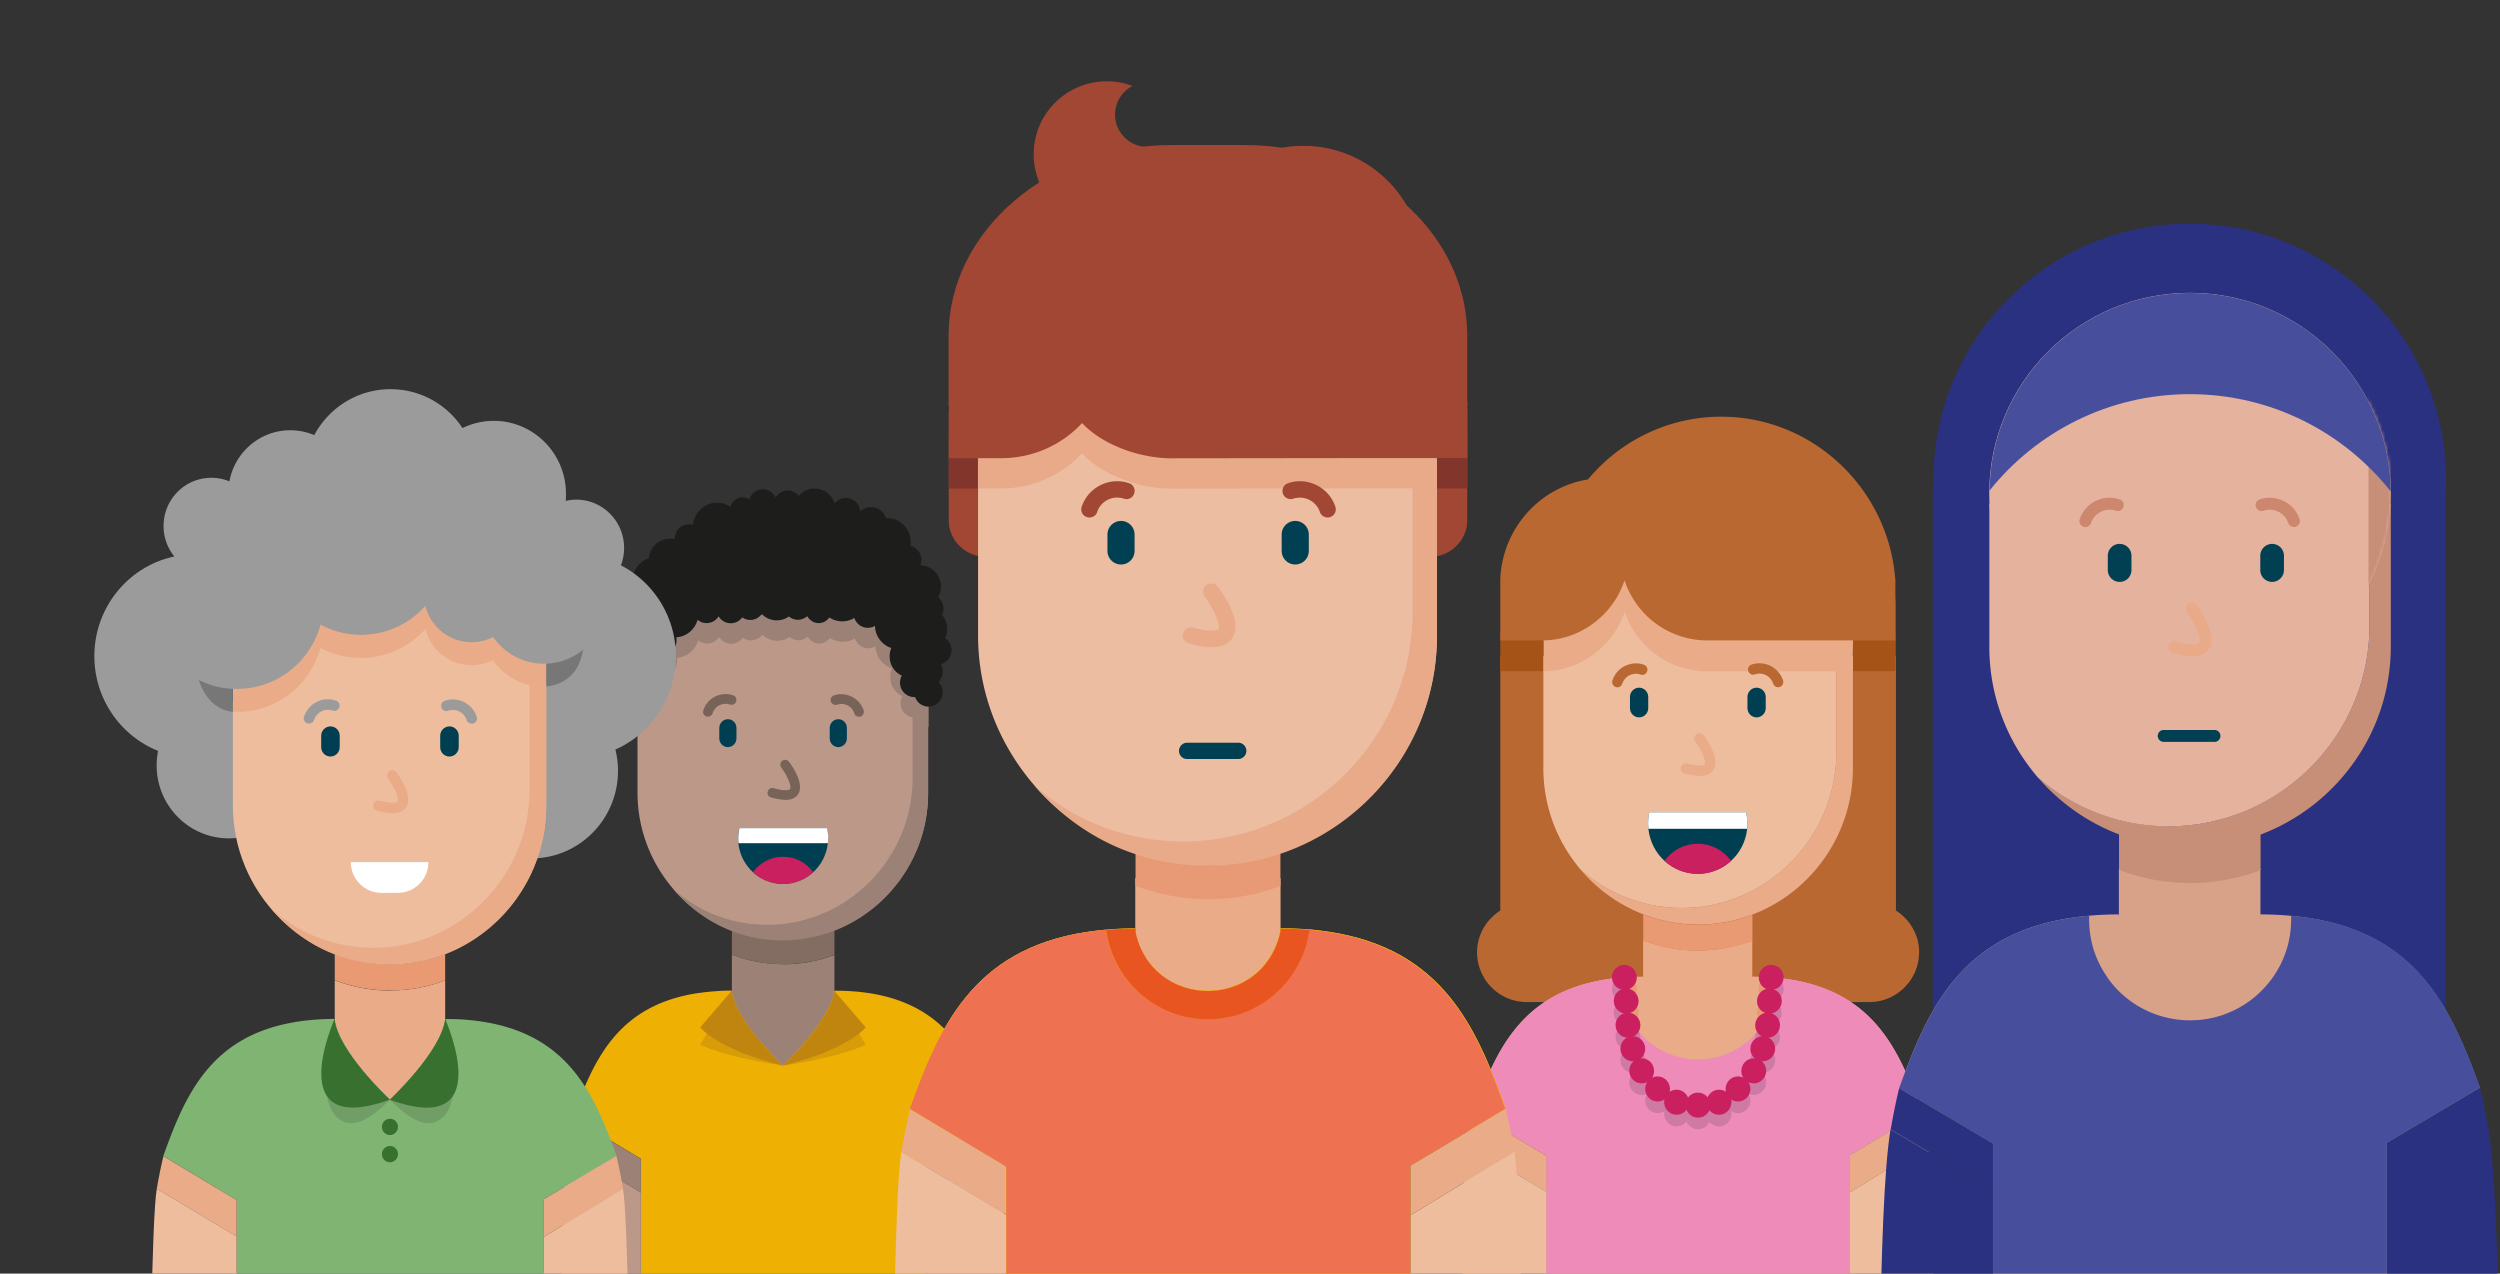 <svg fill="none" xmlns="http://www.w3.org/2000/svg" viewBox="0 0 795 405"><rect x="0" y="0" width="795" height="405" fill="#333333" stroke="none"/><g clip-path="url(#a)"><path d="M249.111 306.655c5.72 0 11.177-1.055 16.237-2.99v69.377l-32.607 14.42v-83.885c5.104 1.979 10.605 3.034 16.37 3.034" fill="#9C8176"/><path d="m315.822 355.411-21.386 12.838v213.537h-90.65V368.469l-21.651-12.97c6.469-18.025 13.994-35.699 39.561-39.656a95.878 95.878 0 0 1 3.96-.483c.88-.088 1.804-.132 2.728-.22a68.115 68.115 0 0 1 4.269-.132c.924 9.408 15.754 23.301 16.326 23.829 0 0 15.225-14.201 16.325-23.785 1.453 0 2.861 0 4.225.088h.132c.924.044 1.804.132 2.684.176a96.14 96.14 0 0 1 3.961.483c25.522 3.957 33.047 21.587 39.516 39.569" fill="#EEB003"/><path d="M249.023 338.881c-19.143-2.902-26.359-6.639-26.359-6.639l10.033-17.19c.924 9.408 15.753 23.301 16.326 23.829Z" fill="#D79C07"/><path d="M248.935 338.881c19.142-2.902 26.358-6.639 26.358-6.639l-10.033-17.19c-.924 9.408-15.753 23.301-16.325 23.829Z" fill="#D79C07"/><path d="M203.786 379.241v202.546h-26.139s-.44-198.677 2.552-216.659l23.587 14.069v.044Z" fill="#BC9889"/><path d="m317.802 365.128-23.367 14.289V368.25l21.387-12.838c.792 3.254 1.408 6.507 1.98 9.672" fill="#9C8176"/><path d="M320.398 581.787h-25.919V379.373l23.367-14.289c3.036 17.982 2.596 216.659 2.596 216.659" fill="#BC9889"/><path d="M203.786 368.47v10.771l-23.587-14.069a155.334 155.334 0 0 1 1.936-9.628l21.651 12.97v-.044Z" fill="#9C8176"/><path d="M295.139 220.088v32.007c0 12.398-4.84 23.697-12.673 32.05-8.449 9.013-20.374 14.64-33.531 14.64-13.158 0-25.083-5.627-33.532-14.64-7.833-8.397-12.673-19.696-12.673-32.05v-32.007c0-1.055 0-2.11.088-3.165.44-6.331 2.112-12.354 4.84-17.762.22-.44.44-.879.704-1.319a48.625 48.625 0 0 1 7.041-9.804c2.904-3.078 6.205-5.804 9.857-8.002 6.953-4.22 15.05-6.639 23.675-6.639 5.412 0 10.605.968 15.401 2.682a45.814 45.814 0 0 1 13.334 7.518c1.672 1.363 3.3 2.858 4.752 4.441a49.811 49.811 0 0 1 7.965 11.519c1.188 2.462 2.2 5.012 2.948 7.649.308 1.144.616 2.287.836 3.43.616 2.901.924 5.891.968 8.969v.483Z" fill="#BC9889"/><path d="M265.348 295.883v7.738a45.316 45.316 0 0 1-16.237 2.989c-5.721 0-11.31-1.055-16.37-3.033v-7.738c5.104 1.978 10.605 3.033 16.37 3.033h.704a45.324 45.324 0 0 0 15.489-2.989" fill="#836D63"/><path d="M295.139 220.044v32.271c0 19.916-12.497 37.062-30.011 43.745a45.348 45.348 0 0 1-15.489 2.989h-.704c-5.765 0-11.31-1.055-16.37-3.033-7.261-2.814-13.51-7.474-18.526-13.322 4.048 3.518 8.537 6.419 13.597 8.354 5.105 1.978 10.605 3.033 16.37 3.033h.704a45.354 45.354 0 0 0 15.49-2.989c17.47-6.683 30.011-23.785 30.011-43.745v-28.402h4.928v1.099Z" fill="#9C8176"/><path d="M231.465 237.586c-1.497 0-2.729-1.231-2.729-2.77v-3.341c0-1.495 1.232-2.77 2.729-2.77 1.496 0 2.728 1.231 2.728 2.77v3.341c0 1.495-1.232 2.77-2.728 2.77ZM266.58 237.586c-1.496 0-2.728-1.231-2.728-2.77v-3.341c0-1.495 1.232-2.77 2.728-2.77 1.497 0 2.729 1.231 2.729 2.77v3.341c0 1.495-1.232 2.77-2.729 2.77Z" fill="#003F52"/><path d="M249.683 254.336c-1.805 0-3.653-.527-4.489-.747-.836-.22-1.32-1.099-1.056-1.89.22-.836 1.1-1.319 1.892-1.056 3.565 1.012 4.929.616 5.193.264.616-.879-.968-4.396-2.773-6.814a1.534 1.534 0 0 1 .309-2.155 1.538 1.538 0 0 1 2.156.308c1.232 1.627 5.016 7.254 2.816 10.42-.924 1.319-2.464 1.714-4.092 1.714l.044-.044ZM225.128 227.913s-.308 0-.484-.087a1.505 1.505 0 0 1-.968-1.979c.616-1.934 1.98-3.473 3.784-4.352 1.76-.88 3.785-1.012 5.677-.396.792.264 1.232 1.143.968 1.978-.264.792-1.144 1.231-1.98.968-1.1-.352-2.245-.308-3.301.219-1.056.528-1.848 1.407-2.2 2.55a1.544 1.544 0 0 1-1.452 1.056l-.044.043ZM273.137 227.914c-.66 0-1.276-.396-1.452-1.055-.352-1.144-1.144-2.023-2.2-2.55-1.012-.528-2.2-.572-3.301-.22-.792.264-1.672-.176-1.98-.967-.264-.792.176-1.671.968-1.979 1.892-.659 3.873-.483 5.677.396 1.804.879 3.124 2.418 3.784 4.352.264.792-.176 1.671-.968 1.979-.176.044-.308.088-.484.088l-.044-.044Z" fill="#776358"/><path d="M248.935 338.881c21.034-5.188 26.358-12.179 26.358-12.179l-10.033-11.65c-.924 9.408-15.753 23.301-16.325 23.829Z" fill="#C0850F"/><path d="M249.023 338.881h-.044v-.044h.044v.044Z" fill="#F3ED88"/><path d="M249.023 338.881h-.044v-.044h.044v.044Z" fill="#F3ED88"/><path d="M263.324 266.647c0 .528 0 1.011-.088 1.495-.396 3.649-2.068 6.858-4.62 9.188-2.553 2.331-5.897 3.737-9.593 3.737-3.697 0-7.041-1.406-9.593-3.737-2.553-2.33-4.225-5.539-4.621-9.188a17.028 17.028 0 0 1-.088-1.495c0-1.143.132-2.242.396-3.297h27.811c.264 1.055.396 2.154.396 3.297Z" fill="#003F52"/><path d="M263.324 266.647c0 .528 0 1.011-.088 1.495h-28.383a17.028 17.028 0 0 1-.088-1.495c0-1.143.132-2.242.396-3.297h27.811c.264 1.055.396 2.154.396 3.297" fill="#fff"/><path d="M258.616 277.374c-2.553 2.33-5.897 3.737-9.593 3.737-3.697 0-7.041-1.407-9.593-3.737 2.156-2.989 5.632-4.924 9.593-4.924 3.96 0 7.436 1.935 9.593 4.924Z" fill="#CB2060"/><path d="M295.139 222.418v-3.254c0-3.077-.352-6.067-.968-8.968-.22-1.144-.528-2.331-.836-3.43a8.21 8.21 0 0 0 .132-1.495 7.637 7.637 0 0 0-3.08-6.155 45.636 45.636 0 0 0-7.965-11.518 50.252 50.252 0 0 0-4.752-4.441l-.176-.132-7.481-4.528-5.677-2.858-2.464-1.275-8.141-1.451-5.236-.615-5.193.615-8.141 1.451-8.141 4.133-1.76 1.055c-3.652 2.198-6.953 4.924-9.857 8.002a48.625 48.625 0 0 0-7.041 9.804c-.264.395-.484.835-.704 1.319-2.728 5.407-4.4 11.431-4.84 17.762-.088 1.055-.088 2.11-.088 3.165v11.167c1.54-.264 2.816-1.363 3.388-2.77h.044c2.332-.791 4.048-3.077 4.048-5.715 0-.264 0-.528-.044-.791a4.565 4.565 0 0 0 2.993-3.254 4.65 4.65 0 0 0-.616-3.605c1.628-.835 2.772-2.594 2.772-4.572 0-.308 0-.572-.088-.88 3.256-.219 5.941-2.506 6.777-5.583.792.659 1.76 1.055 2.86 1.055 1.628 0 3.036-.879 3.828-2.154a4.53 4.53 0 0 0 3.873 2.198c1.496 0 2.816-.747 3.652-1.847.748.484 1.584.792 2.552.792 1.409 0 2.685-.66 3.521-1.715h.308a6.636 6.636 0 0 0 4.62 1.847 6.52 6.52 0 0 0 3.829-1.231 4.498 4.498 0 0 0 2.86 1.055c1.056 0 2.156-.44 2.992-1.143.704 1.275 2.069 2.198 3.609 2.198 1.408 0 2.64-.703 3.388-1.803 1.188.792 2.596 1.231 4.137 1.231 1.408 0 2.684-.395 3.828-1.055.616 1.803 2.288 3.122 4.268 3.122a4.57 4.57 0 0 0 2.289-.616c.088 3.298 2.244 6.067 5.192 7.035a6.778 6.778 0 0 0-.528 2.681 6.7 6.7 0 0 0 3.873 6.112 4.706 4.706 0 0 0-.572 2.242c0 2.506 2.024 4.572 4.532 4.572h.22l.044.044c.616 1.715 2.2 2.946 4.092 2.99v-6.419c.088-.352.132-.748.132-1.187 0-.44-.044-.792-.132-1.187" fill="#9C8176"/><path d="M249.023 338.881c-21.035-5.188-26.359-12.179-26.359-12.179l10.033-11.65c.924 9.408 15.753 23.301 16.326 23.829Z" fill="#C0850F"/><path d="M302.62 206.767c0-1.583-.836-3.034-2.068-3.825.44-.879.66-1.89.66-2.946 0-1.67-.616-3.209-1.628-4.396.264-.616.44-1.275.44-1.979a4.77 4.77 0 0 0-1.716-3.693c.572-1.011.924-2.154.924-3.385 0-3.693-2.904-6.683-6.557-6.77.22-.528.352-1.1.352-1.715 0-2.154-1.496-4.001-3.52-4.441.044-.395.088-.791.088-1.231 0-4.22-3.389-7.649-7.569-7.649h-.264c-.704-2.023-2.596-3.474-4.797-3.474-1.32 0-2.508.528-3.432 1.363 0-.264-.044-.527-.132-.835a4.51 4.51 0 0 0-5.5-3.297 4.532 4.532 0 0 0-2.465 1.626 6.665 6.665 0 0 0-6.38-4.748c-2.025 0-3.829.879-5.017 2.33a4.486 4.486 0 0 0-3.52-1.714 4.53 4.53 0 0 0-3.873 2.198c-.748-1.539-2.288-2.594-4.048-2.594-2.024 0-3.741 1.363-4.313 3.209-.88-.571-1.98-.835-3.124-.527-1.452.395-2.508 1.539-2.86 2.945a7.399 7.399 0 0 0-4.313-1.363c-3.96 0-7.26 3.122-7.569 7.035a4.503 4.503 0 0 0-2.42-.044c-2.112.527-3.52 2.506-3.432 4.616-.484-.132-1.012-.176-1.54-.176-3.521 0-6.425 2.77-6.689 6.243a7.665 7.665 0 0 0-5.237 7.299v.527a4.622 4.622 0 0 0-2.376 4.045c0 .879.22 1.671.66 2.33a4.61 4.61 0 0 0-1.452 3.341 4.5 4.5 0 0 0 1.716 3.561 6.77 6.77 0 0 0-3.96 6.156c0 1.714.66 3.297 1.672 4.484a4.598 4.598 0 0 0-1.672 3.561 4.646 4.646 0 0 0 2.552 4.133c-.616.791-1.012 1.758-1.012 2.858 0 2.549 2.024 4.572 4.532 4.572 1.893 0 3.521-1.187 4.225-2.902 2.376-.791 4.048-3.033 4.048-5.715 0-.264 0-.528-.044-.792a4.562 4.562 0 0 0 2.993-3.253 4.65 4.65 0 0 0-.616-3.605c1.628-.835 2.772-2.594 2.772-4.572 0-.308 0-.572-.088-.88 3.256-.22 5.941-2.506 6.777-5.583.792.659 1.76 1.055 2.86 1.055 1.628 0 3.036-.879 3.828-2.154a4.53 4.53 0 0 0 3.873 2.198c1.496 0 2.816-.748 3.652-1.847.748.484 1.584.792 2.552.792 1.409 0 2.685-.66 3.521-1.715h.308a6.636 6.636 0 0 0 4.62 1.847c1.408 0 2.729-.44 3.829-1.231a4.498 4.498 0 0 0 2.86 1.055c1.056 0 2.156-.44 2.992-1.143.704 1.275 2.069 2.198 3.609 2.198 1.408 0 2.64-.704 3.388-1.803 1.188.792 2.596 1.231 4.137 1.231 1.408 0 2.684-.395 3.828-1.055.616 1.803 2.288 3.122 4.268 3.122.836 0 1.585-.22 2.289-.616.088 3.298 2.244 6.067 5.192 7.035a6.778 6.778 0 0 0-.528 2.681c0 2.726 1.584 5.056 3.873 6.111a4.714 4.714 0 0 0-.573 2.243c0 2.506 2.025 4.572 4.533 4.572h.264c.616 1.759 2.288 3.034 4.224 3.034 2.509 0 4.533-2.023 4.533-4.573 0-1.187-.484-2.286-1.232-3.121v-.264a4.67 4.67 0 0 0 1.276-3.209c0-.836-.22-1.671-.66-2.331 1.98-.483 3.432-2.286 3.432-4.44m-30.671-40.228h-.044s0-.044.044-.088v.088Z" fill="#1D1D1B"/><path d="M124.093 314.964a49.098 49.098 0 0 0 17.47-3.209v74.784l-35.116 15.564v-90.392c5.501 2.11 11.442 3.297 17.646 3.297" fill="#EAAB88"/><path d="m195.997 367.546-23.059 13.805v221.055h-97.69V381.614l-23.323-13.98c6.953-19.433 15.094-38.47 42.641-42.734a66.505 66.505 0 0 1 4.269-.528 61.813 61.813 0 0 1 2.948-.22 79.597 79.597 0 0 1 4.62-.131c1.012 10.155 16.986 25.103 17.602 25.675 0 0 16.414-15.3 17.602-25.632 1.54 0 3.08.001 4.533.088h.176c.968.044 1.936.132 2.86.22 1.452.132 2.86.308 4.268.528 27.503 4.264 35.6 23.257 42.597 42.646" fill="#80B473"/><path d="M75.248 393.178v209.228H47.085s-.484-205.052 2.772-224.396l25.391 15.168Z" fill="#EDBD9E"/><path d="m198.109 377.966-25.171 15.387v-12.002l23.059-13.805a156.08 156.08 0 0 1 2.112 10.42Z" fill="#EAAB88"/><path d="M200.881 602.406h-27.943V393.354l25.171-15.388c3.257 19.388 2.772 224.44 2.772 224.44Z" fill="#EDBD9E"/><path d="M75.248 381.615v11.606l-25.39-15.168a149.56 149.56 0 0 1 2.111-10.375l23.323 13.981-.044-.044Z" fill="#EAAB88"/><path d="M124.005 349.696s16.414-15.344 17.602-25.675c.352.791 6.073 23.037 0 30.423-3.96 4.792-9.637 3.342-17.602-4.748ZM123.961 349.696s-16.414-15.344-17.602-25.675c-.352.791-6.072 23.037 0 30.423 3.961 4.792 9.637 3.342 17.602-4.748Z" fill="#719D66"/><path d="M195.689 238.333c.528 2.154.836 4.441.836 6.771 0 15.387-12.321 27.873-27.547 27.873s-27.547-12.486-27.547-27.873a27.94 27.94 0 0 1 12.189-23.126 32.85 32.85 0 0 1-2.816-13.321c0-12.926 7.437-24.049 18.262-29.281a12.524 12.524 0 0 1-.616-2.198 22.548 22.548 0 0 1-11.309 3.034c-6.205 0-11.881-2.506-16.018-6.595-4.664 3.649-10.517 5.847-16.854 5.847-7.393 0-14.081-2.945-19.054-7.738-3.432 2.99-7.92 4.837-12.85 4.837-4.136 0-7.92-1.275-11.088-3.474a15.358 15.358 0 0 1-4.973 6.463c10.605 5.276 17.91 16.311 17.91 29.105 0 6.682-1.98 12.925-5.457 18.069a23.224 23.224 0 0 1 6.997 16.663c0 12.794-10.297 23.213-22.97 23.213-12.674 0-22.97-10.375-22.97-23.213 0-1.583.175-3.121.44-4.616-11.838-4.748-20.243-16.443-20.243-30.116 0-15.608 10.913-28.621 25.435-31.699a15.254 15.254 0 0 1-3.432-9.672c0-8.485 6.776-15.344 15.181-15.344 2.024 0 4.005.396 5.765 1.143 1.672-9.276 9.725-16.267 19.362-16.267 2.728 0 5.28.572 7.613 1.539 4.664-8.705 13.773-14.596 24.246-14.596 9.549 0 17.954 4.88 22.883 12.354 3.036-1.451 6.38-2.286 9.945-2.286 12.673 0 22.97 10.375 22.97 23.213 0 .748 0 1.539-.088 2.242 1.1-.263 2.2-.395 3.389-.395 8.36 0 15.181 6.858 15.181 15.343a15.3 15.3 0 0 1-1.012 5.54c10.341 5.364 17.47 16.267 17.47 28.885 0 13.277-7.877 24.664-19.186 29.676" fill="#9C9B9B"/><path d="M173.687 209.845v1.275h-.749c-6.688 0-12.585-3.386-16.149-8.53a14.857 14.857 0 0 1-6.821 1.627c-7.085 0-13.025-4.88-14.698-11.519-3.828 4.309-8.933 7.386-14.697 8.617a28.295 28.295 0 0 1-5.809.616c-1.98 0-3.828-.22-5.676-.616a26.4 26.4 0 0 1-7.173-2.637c-.264.879-.528 1.802-.88 2.637a27.884 27.884 0 0 1-3.873 6.903c-5.016 6.595-12.937 10.815-21.782 10.815h-1.276v-9.232c0-27.698 22.398-50.34 49.813-50.34 13.686 0 26.139 5.671 35.16 14.772a50.57 50.57 0 0 1 14.389 30.556c.176 1.626.265 3.297.265 4.968" fill="#EDBD9E"/><path d="M75.38 223.21h-1.496c-2.2-.132-3.873-1.935-3.873-4.133v-9.233c0-30.027 24.203-54.472 53.906-54.472 14.346 0 27.899 5.672 38.108 16.003 8.801 8.925 14.346 20.664 15.534 33.062.176 1.758.264 3.561.264 5.407v1.275c0 2.199-1.76 4.045-3.96 4.133h-.881c-6.688 0-12.981-2.814-17.469-7.694a19.122 19.122 0 0 1-5.501.792 19.156 19.156 0 0 1-16.106-8.749c-3.652 2.813-7.877 4.748-12.409 5.715-4.18.923-8.801.967-13.201 0-1.365-.264-2.685-.659-3.961-1.099a32.599 32.599 0 0 1-3.872 6.507c-6.029 7.913-15.182 12.442-25.039 12.442l-.044.044Zm48.493-59.617c-25.17 0-45.677 20.752-45.677 46.251v4.969c6.205-.748 11.794-3.957 15.666-9.013a22.225 22.225 0 0 0 3.3-5.892c.308-.747.528-1.494.748-2.286.353-1.187 1.189-2.198 2.333-2.682a4.217 4.217 0 0 1 3.564.132 24.893 24.893 0 0 0 6.117 2.243c3.256.703 6.644.659 9.725 0 4.84-1.056 9.153-3.606 12.497-7.343a4.119 4.119 0 0 1 4.049-1.275c1.496.352 2.64 1.495 3.036 2.99 1.232 4.968 5.632 8.441 10.693 8.441 1.76 0 3.388-.395 4.929-1.187 1.848-.923 4.092-.395 5.28 1.319 2.244 3.254 5.545 5.496 9.241 6.331 0-.44-.088-.879-.132-1.319-1.012-10.551-5.721-20.531-13.201-28.093-8.669-8.749-20.11-13.542-32.256-13.542l.088-.044Z" fill="#003F52"/><path d="M173.687 187.114v69.025c0 27.698-22.399 50.34-49.814 50.34s-49.813-22.642-49.813-50.34v-69.025h99.627Z" fill="#EDBD9E"/><path d="M141.563 303.401v8.354a49.279 49.279 0 0 1-17.47 3.209c-6.116 0-12.145-1.143-17.646-3.297v-8.354c5.501 2.111 11.442 3.298 17.646 3.298h.792a48.88 48.88 0 0 0 16.678-3.21Z" fill="#E99A72"/><path d="M62.31 212.526c2.465 13.936 11.75 13.805 11.75 13.805v-12.75l-11.925-1.539.132.44.044.044ZM185.656 204.217c-.836 15.915-14.962 14.157-14.962 14.157v-12.31l14.61-2.331.352.44v.044Z" fill="#777"/><path d="M173.686 221.627v34.776c0 21.499-13.465 39.92-32.299 47.13a48.885 48.885 0 0 1-16.678 3.21h-.792c-6.204 0-12.145-1.143-17.646-3.298-7.833-3.033-14.565-8.045-19.934-14.376 4.357 3.781 9.197 6.902 14.654 9.013 5.5 2.11 11.441 3.297 17.646 3.297h.792a48.903 48.903 0 0 0 16.677-3.209c18.834-7.211 32.3-25.632 32.3-47.131v-33.457h5.28v4.045Z" fill="#EAAB88"/><path d="M105.083 240.576c-1.628 0-2.948-1.319-2.948-2.99v-3.605c0-1.627 1.32-2.99 2.948-2.99s2.949 1.319 2.949 2.99v3.605c0 1.627-1.321 2.99-2.949 2.99ZM142.927 240.576c-1.628 0-2.948-1.319-2.948-2.99v-3.605c0-1.627 1.32-2.99 2.948-2.99s2.949 1.319 2.949 2.99v3.605c0 1.627-1.321 2.99-2.949 2.99Z" fill="#003F52"/><path d="M124.709 258.601c-1.936 0-3.916-.572-4.84-.792-.88-.263-1.408-1.187-1.144-2.066.264-.879 1.188-1.407 2.068-1.143 3.828 1.055 5.324.659 5.589.308.66-.968-1.013-4.661-2.993-7.342-.528-.748-.396-1.803.352-2.331.748-.527 1.804-.395 2.332.352 1.321 1.759 5.413 7.826 3.037 11.211-.968 1.407-2.684 1.847-4.401 1.847v-.044Z" fill="#EAAB88"/><path d="M98.263 230.112s-.353 0-.529-.088c-.88-.308-1.364-1.231-1.056-2.111.704-2.066 2.112-3.737 4.049-4.704 1.892-.967 4.092-1.099 6.116-.396.881.308 1.365 1.231 1.057 2.111-.309.879-1.233 1.363-2.113 1.055a4.643 4.643 0 0 0-3.52.22 4.68 4.68 0 0 0-2.376 2.726 1.65 1.65 0 0 1-1.585 1.143l-.043.044ZM149.968 230.112a1.65 1.65 0 0 1-1.584-1.143c-.396-1.231-1.232-2.198-2.376-2.726-1.101-.572-2.377-.616-3.521-.22-.88.308-1.804-.176-2.112-1.055-.308-.879.176-1.803 1.056-2.11 2.024-.704 4.181-.528 6.117.395a7.941 7.941 0 0 1 4.048 4.705c.308.879-.176 1.802-1.056 2.11-.176.044-.352.088-.528.088l-.044-.044Z" fill="#9C9B9B"/><path d="M120.573 201.314a28.295 28.295 0 0 1-5.809.616c-1.98 0-3.828-.22-5.676-.616h11.485Z" fill="#F2AD03"/><path d="M114.764 206.02c-2.156 0-4.356-.22-6.513-.704-2.068-.44-3.476-2.374-3.256-4.44.22-2.067 1.98-3.693 4.093-3.693h11.485c2.112 0 3.872 1.582 4.092 3.649.22 2.11-1.144 4.001-3.212 4.484-2.156.484-4.401.704-6.689.704Z" fill="#003F52"/><path d="M173.687 205.623v12.794h-.749c-6.688 0-12.585-3.385-16.149-8.529a14.87 14.87 0 0 1-6.821 1.627c-7.085 0-13.025-4.88-14.698-11.519-5.06 5.671-12.365 9.232-20.506 9.232-4.62 0-9.021-1.143-12.849-3.209-3.257 11.739-13.906 20.356-26.535 20.356h-1.276v-12.75h1.276c8.889 0 16.766-4.221 21.782-10.815a27.902 27.902 0 0 0 3.873-6.903c.352-.879.616-1.758.88-2.638a29.202 29.202 0 0 0 7.173 2.638c1.848.396 3.74.616 5.676.616s3.917-.22 5.809-.616a27.525 27.525 0 0 0 14.697-8.617c1.673 6.639 7.613 11.519 14.698 11.519a14.87 14.87 0 0 0 6.821-1.627c3.564 5.144 9.461 8.529 16.149 8.529h.749" fill="#EAAB88"/><path d="m62.53 215.911-4.4-3.693 14.61-29.061-2.024-15.739 16.985-17.85 44.797-7.826s42.201 18.993 42.465 19.301c.308.307 17.91 12.75 17.778 13.761-.132 1.011-13.334 32.094-13.334 32.094H165.15l-8.405-4.265v-2.374s-5.237-.307-5.677-.439c-.44-.132-15.842-7.079-15.842-7.079l-6.38-.703-20.858 1.89-5.237 3.43-2.552 3.913-13.114 10.155-24.554 4.529v-.044Z" fill="#9C9B9B"/><path d="M138.351 188.478a26.217 26.217 0 0 1-3.081 4.176c-3.828 4.309-8.933 7.386-14.697 8.617a28.295 28.295 0 0 1-5.809.616c-1.98 0-3.828-.22-5.676-.616-2.553-.527-4.973-1.451-7.173-2.638-4.4-2.33-8.053-5.847-10.65-10.111M101.915 198.721c-.264.879-.528 1.802-.88 2.638a27.878 27.878 0 0 1-3.873 6.902c-5.016 6.595-12.937 10.815-21.782 10.815h-1.276c-4.136-.175-8.053-1.319-11.53-3.165M161.101 199.293c-1.232 1.319-2.684 2.462-4.312 3.297a14.87 14.87 0 0 1-6.821 1.627c-7.085 0-13.025-4.88-14.698-11.519" fill="#9C9B9B"/><path d="M156.789 202.546c3.564 5.144 9.461 8.529 16.149 8.529h.748c4.489-.176 8.625-1.847 11.838-4.572l1.408-1.583s-.396-2.242-.528-2.374c-.132-.132-8.229-1.539-8.229-1.539l-1.672 3.209-4.621-.967-14.125-4.88-.968 4.221v-.044Z" fill="#9C9B9B"/><path d="M124.005 349.696c-34.763 12.486-17.602-25.675-17.602-25.675 1.012 10.155 16.986 25.103 17.602 25.675Z" fill="#38712F"/><path d="M123.961 349.696s16.414-15.3 17.602-25.632c.528 1.144 16.59 37.942-17.602 25.676" fill="#38712F"/><path d="M124.005 353.61h-.044v-.045.045h.044Z" fill="#F3ED88"/><path d="M124.005 353.61h-.044v-.045.045h.044ZM124.005 349.696h-.044v-.044l.044.044Z" fill="#F3ED88"/><path d="M124.005 349.696h-.044v-.044l.044.044Z" fill="#F3ED88"/><path d="M126.558 358.358c0 1.406-1.145 2.594-2.553 2.594s-2.552-1.144-2.552-2.594c0-1.451 1.144-2.594 2.552-2.594 1.408 0 2.553 1.143 2.553 2.594ZM126.558 367.019c0 1.407-1.145 2.594-2.553 2.594s-2.552-1.143-2.552-2.594c0-1.451 1.144-2.594 2.552-2.594 1.408 0 2.553 1.143 2.553 2.594Z" fill="#38712F"/><path d="M136.239 274.165c0 5.364-4.357 9.76-9.638 9.76h-5.368c-5.325 0-9.681-4.396-9.681-9.76h24.687Z" fill="#fff"/><path d="M610.257 302.917c0 4.353-1.804 8.266-4.664 11.124a15.777 15.777 0 0 1-11.178 4.616H485.504c-8.713 0-15.798-7.122-15.798-15.784 0-4.352 1.76-8.265 4.665-11.123a16.194 16.194 0 0 1 2.728-2.198v-80.851h13.685c6.073-.088 11.706-2.198 16.238-5.672a31.538 31.538 0 0 0 2.904-2.55 27.187 27.187 0 0 0 2.905-3.429c1.584-2.198 2.86-4.704 3.784-7.342h.044a27.553 27.553 0 0 0 6.645 10.771c.352.352.704.704 1.1 1.056a27.44 27.44 0 0 0 18.526 7.166h59.846v-18.993l.132 2.11v97.734c4.401 2.814 7.393 7.738 7.393 13.321" fill="#BA6831"/><path d="M602.732 201.271v12.178h-13.553c-.044-1.715-.176-10.508-.396-12.178h13.949Z" fill="#A65317"/><path d="M589.223 209.932v34.337c0 21.235-13.333 39.48-31.947 46.558-5.149 1.979-10.694 3.078-16.502 3.166h-.792a47.942 47.942 0 0 1-17.426-3.253c-7.745-2.99-14.522-7.87-19.846-14.113a49.003 49.003 0 0 0 14.609 8.837 47.946 47.946 0 0 0 17.426 3.253h.792c5.809-.088 11.353-1.187 16.502-3.165 18.614-7.123 31.947-25.368 31.947-46.559v-30.248h5.237v1.187Z" fill="#EAAB88"/><path d="M583.986 208.745v30.248c0 21.235-13.333 39.48-31.947 46.558-5.149 1.979-10.693 3.078-16.502 3.166h-.792a47.926 47.926 0 0 1-17.426-3.254 48.98 48.98 0 0 1-14.609-8.836c-.749-.88-1.453-1.803-2.157-2.726-6.16-8.31-9.769-18.597-9.769-29.677v-35.523c6.073-.088 11.706-2.198 16.238-5.672a31.538 31.538 0 0 0 2.904-2.55 27.518 27.518 0 0 0 6.645-10.771v-.088.088a27.553 27.553 0 0 0 6.645 10.771c.352.352.704.704 1.1 1.056a27.44 27.44 0 0 0 18.526 7.166h41.056l.088.044Z" fill="#EDBD9E"/><path d="m611.049 353.609-22.794 13.673v219.824h-96.547V367.502l-23.058-13.805c6.865-19.213 14.918-38.029 42.113-42.25 3.652-.572 7.524-.879 11.705-.879 0 .132 0 .263.044.351v-11.914a47.942 47.942 0 0 0 17.426 3.253c6.116 0 11.881-1.143 17.293-3.165v11.563-.088c4.137 0 8.053.307 11.706.879 27.195 4.177 35.204 22.994 42.068 42.162" fill="#EAAB88"/><path d="m611.049 353.609-22.794 13.673v219.824h-96.547V367.502l-23.058-13.805c6.865-19.213 14.918-38.03 42.113-42.25 1.276-.22 2.552-.352 3.872-.484.176 0 .396 0 .572-.044v.923c0 2.154.264 4.309.792 6.287 0 .088 0 .176.088.264.66 2.506 1.716 4.836 3.08 6.99.176.308.396.616.572.88.529.747 1.101 1.45 1.673 2.154a24.872 24.872 0 0 0 7.26 5.715 24.437 24.437 0 0 0 11.31 2.77c4.092 0 7.7-.923 11.045-2.638a24.585 24.585 0 0 0 7.217-5.495 20.256 20.256 0 0 0 2.112-2.682s.264-.396.396-.616a23.792 23.792 0 0 0 3.124-7.078c0-.044 0-.132.044-.176.528-2.022.792-4.177.792-6.375v-.923h.352c1.32.132 2.597.308 3.873.484 27.195 4.176 35.204 22.993 42.068 42.162" fill="#EE8BB8"/><path d="M491.708 367.546v11.475l-25.126-14.992c.572-3.385 1.232-6.815 2.068-10.288l23.058 13.805Z" fill="#EAAB88"/><path d="M491.708 378.976v208.13h-27.855s-.484-204.041 2.729-223.122l25.126 14.992Z" fill="#EDBD9E"/><path d="m613.161 363.941-24.862 15.212v-11.871l22.794-13.673c.836 3.474 1.54 6.947 2.068 10.332Z" fill="#EAAB88"/><path d="M615.89 587.106h-27.635V379.152l24.863-15.212c3.256 19.169 2.728 223.166 2.728 223.166" fill="#EDBD9E"/><path d="M589.223 198.545v11.431c0-11.827-4.137-22.73-11.045-31.303-1.452-7.386-4.533-14.157-8.845-20.004a46.54 46.54 0 0 1 5.412 4.748 49.782 49.782 0 0 1 14.434 35.128" fill="#EAAB88"/><path d="M557.275 290.871v8.266c-5.368 2.066-11.221 3.165-17.293 3.165-6.073 0-12.014-1.143-17.426-3.253v-8.266a47.922 47.922 0 0 0 17.426 3.254h.792c5.808-.088 11.353-1.187 16.501-3.166Z" fill="#E99A72"/><path d="M579.102 188.345v11.431c0-11.079-3.653-21.367-9.769-29.676a46.352 46.352 0 0 1 5.412 4.748 70.88 70.88 0 0 1 3.433 3.825c.616 3.121.924 6.375.924 9.672Z" fill="#EAAB88"/><path d="M490.784 201.271v12.178h-13.685v-12.178h13.685Z" fill="#A65317"/><path d="M589.223 213.493H542.93a27.48 27.48 0 0 1-18.526-7.166 25.424 25.424 0 0 1-1.1-1.055 27.579 27.579 0 0 1-6.645-10.771v-.088.088c-.88 2.637-2.156 5.143-3.784 7.342a27.104 27.104 0 0 1-2.905 3.429 31.689 31.689 0 0 1-2.904 2.55c-4.532 3.473-10.165 5.583-16.238 5.671v-12.178c6.073-.088 11.706-2.198 16.238-5.671a31.84 31.84 0 0 0 2.904-2.55 27.113 27.113 0 0 0 2.905-3.43 19.477 19.477 0 0 0 1.452-2.242 24.944 24.944 0 0 0 2.332-5.188 30.574 30.574 0 0 0 2.332 5.188 28.436 28.436 0 0 0 4.313 5.672c.352.351.704.703 1.1 1.055a27.44 27.44 0 0 0 18.526 7.166h46.249v6.463c0 .352 0 5.408.044 5.715Z" fill="#EAAB88"/><path d="M555.691 261.898c0 .572 0 1.143-.088 1.671-.44 4.001-2.288 7.606-5.104 10.156-2.817 2.55-6.513 4.132-10.605 4.132-4.093 0-7.789-1.582-10.605-4.132-2.817-2.55-4.665-6.155-5.105-10.156-.044-.572-.088-1.099-.088-1.671 0-1.231.132-2.462.396-3.605h30.759c.264 1.143.396 2.374.396 3.605" fill="#003F52"/><path d="M555.691 261.898c0 .572 0 1.143-.088 1.671h-31.419c-.044-.572-.088-1.099-.088-1.671 0-1.231.132-2.462.396-3.605h30.759c.264 1.143.396 2.374.396 3.605" fill="#fff"/><path d="M550.499 273.769c-2.817 2.55-6.513 4.133-10.605 4.133-4.093 0-7.789-1.583-10.606-4.133 2.377-3.297 6.249-5.452 10.606-5.452 4.356 0 8.228 2.155 10.605 5.452Z" fill="#CB2060"/><path d="M521.236 228.133c-1.585 0-2.905-1.319-2.905-2.946v-3.561c0-1.626 1.32-2.945 2.905-2.945 1.584 0 2.904 1.319 2.904 2.945v3.561c0 1.627-1.32 2.946-2.904 2.946ZM558.596 228.133c-1.584 0-2.905-1.319-2.905-2.946v-3.561c0-1.626 1.321-2.945 2.905-2.945 1.584 0 2.904 1.319 2.904 2.945v3.561c0 1.627-1.32 2.946-2.904 2.946Z" fill="#003F52"/><path d="M540.466 246.731c-1.936 0-3.873-.528-4.797-.792-.88-.264-1.408-1.143-1.144-2.022.264-.879 1.188-1.407 2.024-1.143 3.785 1.055 5.281.659 5.501.307.66-.967-1.012-4.616-2.948-7.254a1.679 1.679 0 0 1 .352-2.33 1.682 1.682 0 0 1 2.332.352c1.276 1.758 5.324 7.694 3.036 11.079-.968 1.407-2.64 1.803-4.356 1.803Z" fill="#EAAB88"/><path d="M514.327 218.549s-.352 0-.528-.088a1.661 1.661 0 0 1-1.056-2.066 7.85 7.85 0 0 1 4.004-4.616c1.892-.924 4.048-1.099 6.029-.396a1.632 1.632 0 0 1 1.012 2.11 1.635 1.635 0 0 1-2.112 1.012c-1.145-.396-2.377-.308-3.477.219-1.1.572-1.936 1.495-2.332 2.726-.22.704-.88 1.143-1.584 1.143l.044-.044ZM565.46 218.549c-.704 0-1.32-.439-1.584-1.143a4.764 4.764 0 0 0-2.332-2.726c-1.1-.527-2.332-.615-3.476-.22-.881.308-1.805-.175-2.113-1.011-.308-.879.176-1.802 1.012-2.11a7.968 7.968 0 0 1 6.029.396c1.892.967 3.344 2.594 4.005 4.616.308.879-.177 1.802-1.057 2.11-.176.044-.352.088-.528.088h.044ZM602.732 184.212v19.433h-59.846a27.485 27.485 0 0 1-18.526-7.166c-.396-.352-.748-.66-1.1-1.056-1.672-1.67-3.125-3.605-4.313-5.671a24.968 24.968 0 0 1-2.332-5.188 30.61 30.61 0 0 1-2.332 5.188c-.44.747-.924 1.495-1.452 2.242a27.187 27.187 0 0 1-2.905 3.429 31.538 31.538 0 0 1-2.904 2.55c-4.532 3.474-10.165 5.584-16.238 5.672h-13.685v-19.433c.616-16.091 12.497-29.28 27.855-31.742a64.908 64.908 0 0 1 4.444-4.748c10.429-9.893 24.643-15.784 40.177-15.168 28.031 1.099 50.957 23.521 53.113 51.614" fill="#BA6831"/><path d="M543.898 354.841c.176 2.198-1.452 4.132-3.652 4.264-2.157.176-4.049-1.495-4.225-3.693-.176-2.198 1.452-4.133 3.653-4.265 2.156-.175 4.048 1.495 4.224 3.694Z" fill="#CF7AA4"/><path d="M537.077 353.917c.176 2.198-1.452 4.132-3.652 4.264-2.156.176-4.048-1.495-4.224-3.693-.176-2.198 1.452-4.132 3.652-4.264 2.156-.176 4.048 1.494 4.224 3.693Z" fill="#CF7AA4"/><path d="M531.049 349.696c.176 2.198-1.452 4.133-3.653 4.265-2.156.175-4.048-1.495-4.224-3.693-.176-2.199 1.452-4.133 3.652-4.265 2.156-.176 4.049 1.495 4.225 3.693Z" fill="#CF7AA4"/><path d="M525.988 343.937c.176 2.198-1.452 4.133-3.652 4.265-2.156.176-4.049-1.495-4.225-3.693-.176-2.198 1.452-4.133 3.653-4.265 2.156-.176 4.048 1.495 4.224 3.693Z" fill="#CF7AA4"/><path d="M523.172 336.858c.176 2.198-1.452 4.133-3.653 4.265-2.156.176-4.048-1.495-4.224-3.693-.176-2.199 1.452-4.133 3.652-4.265 2.157-.176 4.049 1.495 4.225 3.693Z" fill="#CF7AA4"/><path d="M521.412 328.461c-.572-.704-1.144-1.407-1.672-2.154.792.483 1.408 1.231 1.672 2.154Z" fill="#E99A72"/><path d="M521.632 329.428c.132 1.583-.704 3.034-2.025 3.781a4.119 4.119 0 0 1-1.628.484h-.66c-1.892-.176-3.432-1.715-3.564-3.693-.132-1.847 1.012-3.517 2.684-4.089.308-.088.616-.176.968-.22.352 0 .66 0 .968.044.484.088.968.264 1.364.528.529.747 1.101 1.451 1.673 2.154.088.308.176.616.176.967" fill="#CF7AA4"/><path d="M519.167 325.428a24.342 24.342 0 0 1-3.08-6.99h.748c.44 0 .88-.132 1.276-.308a3.96 3.96 0 0 1 2.905 3.561c.132 1.539-.66 2.946-1.893 3.693" fill="#E99A72"/><path d="M519.167 325.428c-.264.132-.528.264-.792.352a6.244 6.244 0 0 1-.968.22c-.352 0-.66 0-.968-.044a3.933 3.933 0 0 1-3.256-3.605c-.132-1.715.836-3.298 2.332-3.957.176-.088.308-.132.484-.176.264-.088.528-.132.792-.132.44 0 .88 0 1.32.132-.396.176-.836.308-1.276.308h-.748c.66 2.506 1.716 4.836 3.08 6.99" fill="#CF7AA4"/><path d="M520.488 314.217a3.985 3.985 0 0 1-2.377 3.956 3.382 3.382 0 0 0-1.32-.132c-.264 0-.572.088-.792.132a24.864 24.864 0 0 1-.792-6.287v-.923c-.176 0-.396 0-.572.044a3.917 3.917 0 0 1 1.584-.484c2.156-.175 4.093 1.495 4.225 3.694" fill="#E99A72"/><path d="M518.111 318.173c-.396.176-.836.308-1.276.308h-.748c-.176 0-.396-.044-.572-.088a3.96 3.96 0 0 1-2.904-3.561 3.926 3.926 0 0 1 2.068-3.781c.176 0 .396 0 .572-.044v.923c0 2.198.264 4.309.792 6.287.264-.088.528-.132.792-.132.44 0 .88 0 1.32.132M542.71 353.917c-.176 2.198 1.452 4.132 3.652 4.264 2.157.176 4.049-1.495 4.225-3.693.176-2.198-1.452-4.132-3.653-4.264-2.156-.176-4.048 1.494-4.224 3.693Z" fill="#CF7AA4"/><path d="M548.739 349.696c-.176 2.198 1.452 4.133 3.652 4.265 2.156.175 4.048-1.495 4.224-3.693.176-2.199-1.452-4.133-3.652-4.265-2.156-.176-4.048 1.495-4.224 3.693Z" fill="#CF7AA4"/><path d="M553.755 343.937c-.176 2.198 1.452 4.133 3.652 4.265 2.157.176 4.049-1.495 4.225-3.693.176-2.198-1.452-4.133-3.653-4.265-2.156-.176-4.048 1.495-4.224 3.693Z" fill="#CF7AA4"/><path d="M556.615 336.858c-.176 2.198 1.452 4.133 3.653 4.265 2.156.176 4.048-1.495 4.224-3.693.176-2.199-1.452-4.133-3.652-4.265-2.156-.176-4.049 1.495-4.225 3.693Z" fill="#CF7AA4"/><path d="M560.356 326.131a25.89 25.89 0 0 1-2.112 2.682c.264-1.187 1.056-2.199 2.112-2.682Z" fill="#E99A72"/><path d="M566.032 330c-.132 1.978-1.672 3.517-3.564 3.693h-.66c-.572 0-1.144-.22-1.628-.484-1.276-.747-2.157-2.198-2.025-3.781 0-.22.044-.396.088-.616a20.11 20.11 0 0 0 2.113-2.681c.308-.176.66-.264 1.012-.352.308-.088.66-.088.968-.044.352 0 .66.088.968.22 1.672.571 2.816 2.242 2.684 4.088" fill="#CF7AA4"/><path d="M563.92 318.438c-.66 2.55-1.76 4.924-3.124 7.078-1.32-.703-2.156-2.198-2.068-3.825a3.96 3.96 0 0 1 2.904-3.561c.396.176.836.308 1.276.308.352 0 .66 0 1.012-.044" fill="#E99A72"/><path d="M566.604 322.306a3.933 3.933 0 0 1-3.256 3.606c-.308.088-.66.088-.968.044-.352 0-.66-.088-.968-.22 0 0-.396-.176-.616-.264a23.792 23.792 0 0 0 3.124-7.078c-.308.044-.66.088-1.012.044-.44 0-.88-.132-1.276-.308.44-.132.88-.176 1.32-.132.352 0 .704.088 1.012.22.088 0 .176.044.264.132 1.496.659 2.465 2.198 2.333 3.956" fill="#CF7AA4"/><path d="M564.756 310.963v.923c0 2.198-.264 4.353-.836 6.375-.308-.132-.66-.176-1.012-.22-.44 0-.88 0-1.32.132a3.986 3.986 0 0 1-2.376-3.957c.176-2.198 2.068-3.825 4.224-3.693.572 0 1.1.22 1.584.484h-.352" fill="#E99A72"/><path d="M567.177 314.788a3.961 3.961 0 0 1-2.905 3.561.816.816 0 0 0-.308.088c-.308.044-.66.088-1.012.044-.44 0-.88-.132-1.276-.308.44-.132.88-.176 1.32-.132.352 0 .704.088 1.012.22.528-2.022.792-4.177.792-6.375v-.923h.352c1.321.703 2.157 2.198 2.069 3.825" fill="#CF7AA4"/><path d="M543.898 351.147c.176 2.198-1.452 4.133-3.652 4.265-2.157.176-4.049-1.495-4.225-3.693-.176-2.199 1.452-4.133 3.653-4.265 2.156-.176 4.048 1.495 4.224 3.693Z" fill="#CB2060"/><path d="M537.077 350.224c.176 2.199-1.452 4.133-3.652 4.265-2.156.176-4.048-1.495-4.224-3.693-.176-2.198 1.452-4.133 3.652-4.265 2.156-.176 4.048 1.495 4.224 3.693Z" fill="#CB2060"/><path d="M531.049 346.004c.176 2.198-1.452 4.132-3.653 4.264-2.156.176-4.048-1.495-4.224-3.693-.176-2.198 1.452-4.133 3.652-4.264 2.156-.176 4.049 1.494 4.225 3.693Z" fill="#CB2060"/><path d="M525.988 340.244c.176 2.198-1.452 4.133-3.652 4.264-2.156.176-4.049-1.494-4.225-3.693-.176-2.198 1.452-4.132 3.653-4.264 2.156-.176 4.048 1.495 4.224 3.693Z" fill="#CB2060"/><path d="M523.172 333.21c.176 2.198-1.452 4.132-3.653 4.264-2.156.176-4.048-1.495-4.224-3.693-.176-2.198 1.452-4.132 3.652-4.264 2.157-.176 4.049 1.494 4.225 3.693Z" fill="#CB2060"/><path d="M521.632 325.735c.176 2.198-1.453 4.133-3.653 4.265-2.156.175-4.048-1.495-4.224-3.693-.176-2.199 1.452-4.133 3.652-4.265 2.156-.176 4.049 1.495 4.225 3.693Z" fill="#CB2060"/><path d="M521.06 318.042c.176 2.198-1.452 4.132-3.653 4.264-2.156.176-4.048-1.495-4.224-3.693-.176-2.198 1.452-4.132 3.652-4.264 2.156-.176 4.049 1.494 4.225 3.693Z" fill="#CB2060"/><path d="M520.488 310.523c.176 2.198-1.453 4.133-3.653 4.265-2.156.176-4.048-1.495-4.224-3.693-.176-2.199 1.452-4.133 3.652-4.265 2.156-.176 4.049 1.495 4.225 3.693ZM542.71 350.224c-.176 2.199 1.452 4.133 3.652 4.265 2.157.176 4.049-1.495 4.225-3.693.176-2.198-1.452-4.133-3.653-4.265-2.156-.176-4.048 1.495-4.224 3.693Z" fill="#CB2060"/><path d="M548.739 346.004c-.176 2.198 1.452 4.132 3.652 4.264 2.156.176 4.048-1.495 4.224-3.693.176-2.198-1.452-4.133-3.652-4.264-2.156-.176-4.048 1.494-4.224 3.693Z" fill="#CB2060"/><path d="M553.755 340.244c-.176 2.198 1.452 4.133 3.652 4.264 2.157.176 4.049-1.494 4.225-3.693.176-2.198-1.452-4.132-3.653-4.264-2.156-.176-4.048 1.495-4.224 3.693Z" fill="#CB2060"/><path d="M556.615 333.21c-.176 2.198 1.452 4.132 3.653 4.264 2.156.176 4.048-1.495 4.224-3.693.176-2.198-1.452-4.132-3.652-4.264-2.156-.176-4.049 1.494-4.225 3.693Z" fill="#CB2060"/><path d="M558.156 325.735c-.176 2.198 1.452 4.133 3.652 4.265 2.156.175 4.048-1.495 4.224-3.693.177-2.199-1.452-4.133-3.652-4.265-2.156-.176-4.048 1.495-4.224 3.693Z" fill="#CB2060"/><path d="M558.728 318.042c-.176 2.198 1.452 4.132 3.652 4.264 2.156.176 4.048-1.495 4.224-3.693.176-2.198-1.452-4.132-3.652-4.264-2.156-.176-4.048 1.494-4.224 3.693Z" fill="#CB2060"/><path d="M559.3 310.523c-.176 2.198 1.452 4.133 3.652 4.265 2.156.176 4.048-1.495 4.224-3.693.177-2.199-1.452-4.133-3.652-4.265-2.156-.176-4.048 1.495-4.224 3.693Z" fill="#CB2060"/><path d="M384.249 283.441a64.354 64.354 0 0 0 22.97-4.22v98.305l-46.204 20.444V279.133c7.216 2.814 15.049 4.308 23.19 4.308" fill="#EAAB88"/><path d="m478.771 352.51-30.319 18.157v289.289h-128.45V370.975l-30.671-18.377c9.153-25.544 19.846-50.604 56.018-56.187 1.804-.264 3.696-.528 5.588-.704 1.277-.132 2.553-.22 3.873-.308 1.98-.087 4.004-.175 6.072-.175.132 1.319.485 2.725.969 4.176 7.216 20.84 36.964 20.884 44.312.088.528-1.451.88-2.901 1.012-4.264 2.025 0 4.005 0 5.985.132h.22c1.276.087 2.552.175 3.784.263 1.893.176 3.785.44 5.589.704 36.172 5.583 46.821 30.555 55.974 56.055" fill="#EEB003"/><path d="M320.046 386.275V660h-37.052s-.66-268.273 3.609-293.685l33.399 19.96h.044Z" fill="#EDBD9E"/><path d="m481.587 366.271-33.091 20.224v-15.784l30.319-18.157c1.1 4.616 2.024 9.232 2.772 13.717Z" fill="#EAAB88"/><path d="M485.24 660h-36.744V386.495l33.091-20.224C485.9 391.771 485.24 660 485.24 660Z" fill="#EDBD9E"/><path d="M320.046 371.019v15.256l-33.4-19.96a204.088 204.088 0 0 1 2.773-13.673l30.671 18.377h-.044Z" fill="#EAAB88"/><path d="M384.117 334.221h-.044v-.044h.044v.044Z" fill="#F3ED88"/><path d="M384.117 334.221h-.044v-.044h.044v.044Z" fill="#F3ED88"/><path d="m478.771 352.51-30.319 18.157v289.289h-128.45V370.975l-30.671-18.377c9.153-25.544 19.846-50.604 56.018-56.187 1.804-.264 3.696-.528 5.588-.704 1.277-.132 2.553-.22 3.873-.308 1.98-.087 4.004-.175 6.072-.175.132 1.319.485 2.725.969 4.176 7.216 20.84 36.964 20.884 44.312.088.528-1.451.88-2.901 1.012-4.264 2.025 0 4.005 0 5.985.132h.22c1.276.087 2.552.175 3.784.263 1.893.176 3.785.44 5.589.704 36.172 5.583 46.821 30.555 55.974 56.055" fill="#EEB003"/><path d="m478.771 352.51-30.319 18.157v289.289h-128.45V370.975l-30.671-18.377c9.153-25.544 19.846-50.604 56.018-56.188 1.804-.263 3.696-.527 5.588-.703.22 0 .484-.044.704-.044 2.201 16.091 15.842 28.445 32.344 28.445 16.502 0 30.143-12.354 32.343-28.445.264 0 .528.044.748.088 1.893.176 3.785.44 5.589.703 36.172 5.584 46.821 30.556 55.974 56.056" fill="#EE7251"/><path d="M416.416 295.707c-2.2 16.091-15.841 28.445-32.343 28.445-16.502 0-30.143-12.354-32.344-28.445 1.057-.088 2.113-.176 3.169-.22 1.98-.088 4.004-.175 6.072-.175.132 1.318.485 2.725.969 4.176 7.216 20.84 36.964 20.883 44.312.132.528-1.451.88-2.902 1.012-4.265 2.025 0 4.005 0 5.985.132h.22c1.012.044 2.024.132 2.992.22" fill="#E85521"/><path d="M777.651 154.624v176.123H614.614V155.679" fill="#2A3180"/><path d="M696.33 233.98c45.01 0 81.497-36.454 81.497-81.422 0-44.969-36.487-81.423-81.497-81.423-45.009 0-81.496 36.454-81.496 81.423 0 44.968 36.487 81.422 81.496 81.422Z" fill="#2A3180"/><path d="M760.269 161.702v44.009c0 27.214-17.294 50.603-41.452 59.704a64.17 64.17 0 0 1-21.387 4.089h-1.012c-7.965 0-15.577-1.451-22.618-4.177a64.02 64.02 0 0 1-25.743-18.114 64.121 64.121 0 0 0 18.966 11.343 63.382 63.382 0 0 0 22.619 4.177h1.012c7.524-.132 14.741-1.539 21.386-4.089 24.159-9.1 41.452-32.49 41.452-59.704v-38.777h6.777v1.539Z" fill="#C78E78"/><path d="M753.492 160.207v38.777c0 27.214-17.293 50.604-41.452 59.704a64.17 64.17 0 0 1-21.386 4.089h-1.012c-7.965 0-15.578-1.451-22.619-4.177a63.75 63.75 0 0 1-18.966-11.343 68.418 68.418 0 0 1-2.772-3.473c-7.965-10.639-12.674-23.829-12.674-38.029v-45.548c7.921-.132 15.182-2.814 21.079-7.254 1.32-1.011 2.596-2.066 3.74-3.253 1.364-1.363 2.64-2.814 3.741-4.397 2.068-2.858 3.74-6.023 4.884-9.408v-.088.088a35.3 35.3 0 0 0 8.625 13.805c.44.439.924.879 1.408 1.318 6.381 5.716 14.83 9.233 24.071 9.233h53.289l.044-.044Z" fill="#E5B29E"/><path d="M704.207 235.915h-16.15a1.878 1.878 0 0 1-1.892-1.891c0-1.055.836-1.89 1.892-1.89h16.15c1.056 0 1.892.835 1.892 1.89a1.878 1.878 0 0 1-1.892 1.891Z" fill="#013F52"/><path d="M696.418 220.703c35.264 0 63.851-28.561 63.851-63.793s-28.587-63.793-63.851-63.793c-35.264 0-63.851 28.561-63.851 63.793s28.587 63.793 63.851 63.793Z" fill="#E5B29E"/><path d="m788.608 345.915-29.571 17.542v41.634H633.8v-41.326l-29.88-17.718c8.933-24.621 19.318-48.757 54.654-54.165a103.028 103.028 0 0 1 15.138-1.099c0 .176.044.308.088.484v-15.256a63.376 63.376 0 0 0 22.618 4.176c7.965 0 15.446-1.45 22.399-4.088v14.816-.132c5.368 0 10.429.396 15.137 1.099 35.248 5.364 45.677 29.456 54.61 54.033h.044Z" fill="#D7A288"/><path d="m788.608 345.915-29.571 17.542v182.102H633.8V363.765l-29.88-17.718c8.933-24.621 19.318-48.757 54.654-54.165 1.628-.264 3.301-.44 5.017-.615.264 0 .484-.044.748-.088v1.187c0 2.77.352 5.495 1.012 8.089 0 .132.044.264.088.352a32.063 32.063 0 0 0 4.004 8.925c.264.396.484.747.748 1.143.661.967 1.409 1.89 2.157 2.77a31.74 31.74 0 0 0 9.417 7.298 32.17 32.17 0 0 0 14.653 3.517c5.281 0 9.989-1.187 14.302-3.341a31.457 31.457 0 0 0 9.373-7.035 33.754 33.754 0 0 0 2.772-3.429l.528-.791a32.087 32.087 0 0 0 4.093-9.101c0-.088 0-.132.044-.22.704-2.594 1.056-5.364 1.056-8.177v-1.143h.44c1.716.176 3.388.395 5.016.615 35.248 5.364 45.677 29.457 54.61 54.033l-.044.044Z" fill="#474F9D"/><path d="M633.8 363.721v14.684l-32.564-19.213c.748-4.308 1.628-8.749 2.684-13.145l29.88 17.718v-.044Z" fill="#2A3180"/><path d="M633.8 378.405v97.206h-36.128s-.66-91.93 3.52-116.419l32.564 19.213h.044ZM791.336 359.148l-32.255 19.521v-15.212l29.571-17.498c1.056 4.44 1.98 8.881 2.728 13.233l-.044-.044Z" fill="#2A3180"/><path d="M794.901 475.611h-35.82v-96.986l32.255-19.477c4.181 24.577 3.565 116.463 3.565 116.463Z" fill="#2A3180"/><path d="M718.861 264.712v12.002a63.275 63.275 0 0 1-22.399 4.089c-7.877 0-15.577-1.451-22.618-4.177v-12.002a63.376 63.376 0 0 0 22.618 4.177h1.012c7.525-.132 14.742-1.539 21.387-4.089Z" fill="#C78E78"/><path d="M677.804 176.738c0-2.088-1.684-3.781-3.762-3.781-2.078 0-3.762 1.693-3.762 3.781v4.528a3.77 3.77 0 0 0 3.762 3.781 3.77 3.77 0 0 0 3.762-3.781v-4.528ZM726.297 176.738c0-2.088-1.684-3.781-3.762-3.781-2.078 0-3.762 1.693-3.762 3.781v4.528a3.77 3.77 0 0 0 3.762 3.781 3.77 3.77 0 0 0 3.762-3.781v-4.528Z" fill="#013F52"/><path d="M697.122 208.657c-1.716 0-3.784-.352-6.248-1.011-1.012-.264-1.585-1.319-1.32-2.331.264-1.011 1.32-1.582 2.332-1.318 6.248 1.714 7.349.439 7.437.263.924-1.363-1.277-6.111-3.829-9.496a1.89 1.89 0 0 1 .396-2.638 1.893 1.893 0 0 1 2.64.396c1.189 1.582 6.865 9.628 3.917 13.937-1.012 1.494-2.816 2.242-5.369 2.242l.044-.044Z" fill="#E8AA89"/><path d="M663.151 167.593s-.396 0-.616-.087c-1.013-.352-1.541-1.407-1.189-2.419 1.761-5.231 7.437-8.089 12.718-6.286 1.012.351 1.54 1.406 1.188 2.418-.352 1.011-1.408 1.538-2.42 1.187-3.257-1.099-6.777.659-7.877 3.913-.264.791-1.012 1.274-1.804 1.274ZM729.466 167.594c-.792 0-1.54-.484-1.804-1.275-1.1-3.253-4.621-5.012-7.877-3.913-1.012.352-2.068-.22-2.42-1.187-.352-1.011.22-2.066 1.188-2.418 5.236-1.758 10.957 1.055 12.717 6.287.352 1.011-.22 2.066-1.188 2.418-.22.088-.396.088-.616.088Z" fill="#CD876E"/><path d="m696.33 353.389-.044.088-.044-.088.044.088.044-.088Z" fill="#F4F3F4"/><mask id="b" style="mask-type:luminance" maskUnits="userSpaceOnUse" x="632" y="93" width="129" height="128"><path d="M696.418 220.703c35.264 0 63.851-28.561 63.851-63.793s-28.587-63.793-63.851-63.793c-35.264 0-63.851 28.561-63.851 63.793s28.587 63.793 63.851 63.793Z" fill="#fff"/></mask><g mask="url(#b)"><path d="M760.313 124.2h-7.129v62.518h7.129V124.2Z" fill="#C78E78"/></g><path d="M696.33 125.343c25.919 0 48.977 12.091 63.939 30.952-.352-34.908-28.779-63.134-63.807-63.134-35.027 0-63.322 28.05-63.807 62.87 14.918-18.685 37.932-30.688 63.719-30.688h-.044Z" fill="#474F9D"/><path d="M324.843 130.84v34.6c0 6.375-5.193 11.563-11.574 11.563-.792 0-1.54-.088-2.288-.22a10.82 10.82 0 0 1-2.376-.791c-4.049-1.803-6.909-5.848-6.909-10.596v-34.6h23.147v.044ZM443.435 130.84v34.6c0 6.419 5.193 11.563 11.574 11.563.792 0 1.54-.088 2.288-.22a10.82 10.82 0 0 0 2.376-.791c4.048-1.803 6.909-5.848 6.909-10.596v-34.6h-23.147v.044Z" fill="#A24733"/><path d="M466.626 137.61v17.718h-23.147l-73.752.088h2.773c-9.989 0-21.959-4.264-28.383-11.211a35.019 35.019 0 0 1-25.655 11.167h2.772-19.494v-17.806h164.886v.044Z" fill="#82352A"/><path d="M419.408 150.404s-.044.264-.087.352a.829.829 0 0 0-.088-.352h.175Z" fill="#A24733"/><path d="M456.945 121.3v80.763c0 19.344-7.613 36.93-20.022 50.032-13.334 14.069-32.168 22.862-52.938 22.862-20.77 0-39.604-8.793-52.938-22.862-12.365-13.102-20.022-30.688-20.022-50.032v-79.884c0-1.495.044-2.99.132-4.485v-.483a71.018 71.018 0 0 1 4.489-20.532 70.196 70.196 0 0 1 3.168-7.21c.352-.66.704-1.363 1.1-2.022a74.44 74.44 0 0 1 11.133-15.3 73.355 73.355 0 0 1 15.534-12.486c10.957-6.595 23.719-10.376 37.36-10.376a72.026 72.026 0 0 1 24.335 4.22c7.7 2.727 14.785 6.727 21.078 11.74 2.684 2.11 5.192 3.56 7.525 6.066 5.016 5.32 9.285 11.387 12.541 17.982v.923c1.892 3.781 3.432 6.903 4.577 11.036a56.082 56.082 0 0 1 1.32 5.363c.88 4.177 1.408 8.529 1.452 12.926v1.759h.176Z" fill="#ECBDA0"/><path d="M407.175 270.955v10.815a65.062 65.062 0 0 1-22.926 4.177c-8.053 0-15.93-1.495-23.146-4.264v-10.816c7.172 2.77 15.005 4.265 23.146 4.265h1.012c7.701-.132 15.05-1.583 21.87-4.177h.044Z" fill="#E89A76"/><path d="M456.945 152.119v50.296c0 31.083-19.758 57.813-47.349 68.233a71.962 71.962 0 0 1-24.467 4.66h-1.144c-9.109 0-17.822-1.67-25.875-4.748-11.441-4.352-21.342-11.694-29.219-20.795 6.337 5.495 13.466 10.024 21.474 13.057 8.053 3.078 16.766 4.749 25.875 4.749h1.144a71.987 71.987 0 0 0 24.467-4.661c27.591-10.419 47.349-37.106 47.349-68.233v-72.938h7.745v30.38Z" fill="#E8AA89"/><path d="M360.794 169.969a4.31 4.31 0 0 0-4.312-4.309 4.31 4.31 0 0 0-4.312 4.309v5.232a4.31 4.31 0 0 0 4.312 4.308 4.31 4.31 0 0 0 4.312-4.308v-5.232ZM416.196 169.969a4.31 4.31 0 0 0-4.312-4.309 4.31 4.31 0 0 0-4.312 4.309v5.232a4.31 4.31 0 0 0 4.312 4.308 4.31 4.31 0 0 0 4.312-4.308v-5.232Z" fill="#013F52"/><path d="M385.173 205.8c-2.86 0-5.765-.792-7.129-1.187a2.573 2.573 0 0 1-1.804-3.21 2.574 2.574 0 0 1 3.212-1.802c5.765 1.582 7.745.879 8.009.483.792-1.187-1.364-6.331-4.356-10.375-.88-1.143-.616-2.77.528-3.649 1.144-.88 2.772-.616 3.652.527 1.937 2.594 7.965 11.387 4.489 16.443-1.452 2.154-4.005 2.77-6.601 2.77Z" fill="#E8AA89"/><path d="M346.449 164.561c-.264 0-.572-.044-.836-.132a2.57 2.57 0 0 1-1.628-3.297c2.068-6.199 8.845-9.585 15.049-7.474a2.568 2.568 0 0 1 1.628 3.297 2.573 2.573 0 0 1-3.3 1.627c-3.476-1.187-7.305.703-8.449 4.22-.352 1.099-1.364 1.759-2.464 1.759ZM332.323 120.42c-.088.747-.176 2.154-.219 2.462 0-.835.087-1.627.219-2.462ZM417.429 102.966c-4.137 3.956-9.725 6.331-15.886 6.331-12.761 0-23.103-10.332-23.103-23.082 0-.747 0-1.495.132-2.242 1.893-.308 3.829-.44 5.853-.44h1.804c1.056.088 2.068.176 3.125.308h.044c12.101 1.583 22.398 8.88 28.075 19.125h-.044ZM462.093 126.839c-.572-.088-1.188-.176-1.848-.176h1.628s.132.088.176.176h.044Z" fill="#A24733"/><path d="M456.945 131.016v24.268h-13.51l-73.752.088h2.773c-9.989 0-21.959-4.264-28.383-11.211a35.019 35.019 0 0 1-25.655 11.167h2.772-10.209v-24.356h145.92l.044.044Z" fill="#E8AA89"/><path d="M466.626 127.938v17.717h-23.147l-73.752.088h2.773c-9.989 0-21.959-4.264-28.383-11.211a35.019 35.019 0 0 1-25.655 11.167h2.772-19.494v-17.805h164.886v.044Z" fill="#A24733"/><path d="M466.582 106.747v22.334h-164.93v-22.334c0-33.326 31.904-60.628 70.848-60.628h23.234c38.988 0 70.848 27.302 70.848 60.628Z" fill="#A24733"/><path d="M328.715 49.065a23.012 23.012 0 0 0 7.261 16.838c5.676-10.287 16.018-17.585 28.207-19.212-5.325-.352-9.593-4.792-9.593-10.244 0-3.957 2.244-7.386 5.544-9.1a22.92 22.92 0 0 0-8.184-1.495c-12.806 0-23.235 10.375-23.235 23.213ZM451.532 75.927h-74.104c3.389-15.036 15.754-26.73 31.2-29.105 1.892-.307 3.872-.44 5.852-.44h1.804a75.07 75.07 0 0 1 3.125.309h.044a38.051 38.051 0 0 1 28.207 19.212 35.93 35.93 0 0 1 3.872 10.024ZM422.181 164.561c-1.1 0-2.112-.704-2.464-1.759-1.188-3.473-4.973-5.364-8.449-4.22-1.364.439-2.86-.264-3.3-1.627-.441-1.363.264-2.858 1.628-3.297 6.204-2.111 12.981 1.275 15.049 7.474.44 1.362-.264 2.857-1.628 3.297a2.763 2.763 0 0 1-.836.132Z" fill="#A24733"/><path d="M393.754 241.368h-16.238a2.6 2.6 0 0 1-2.596-2.594c0-1.407 1.188-2.594 2.596-2.594h16.238a2.6 2.6 0 0 1 2.596 2.594c0 1.406-1.188 2.594-2.596 2.594Z" fill="#013F52"/></g><defs><clipPath id="a"><path fill="#fff" d="M0 0h795v405H0z"/></clipPath></defs></svg>